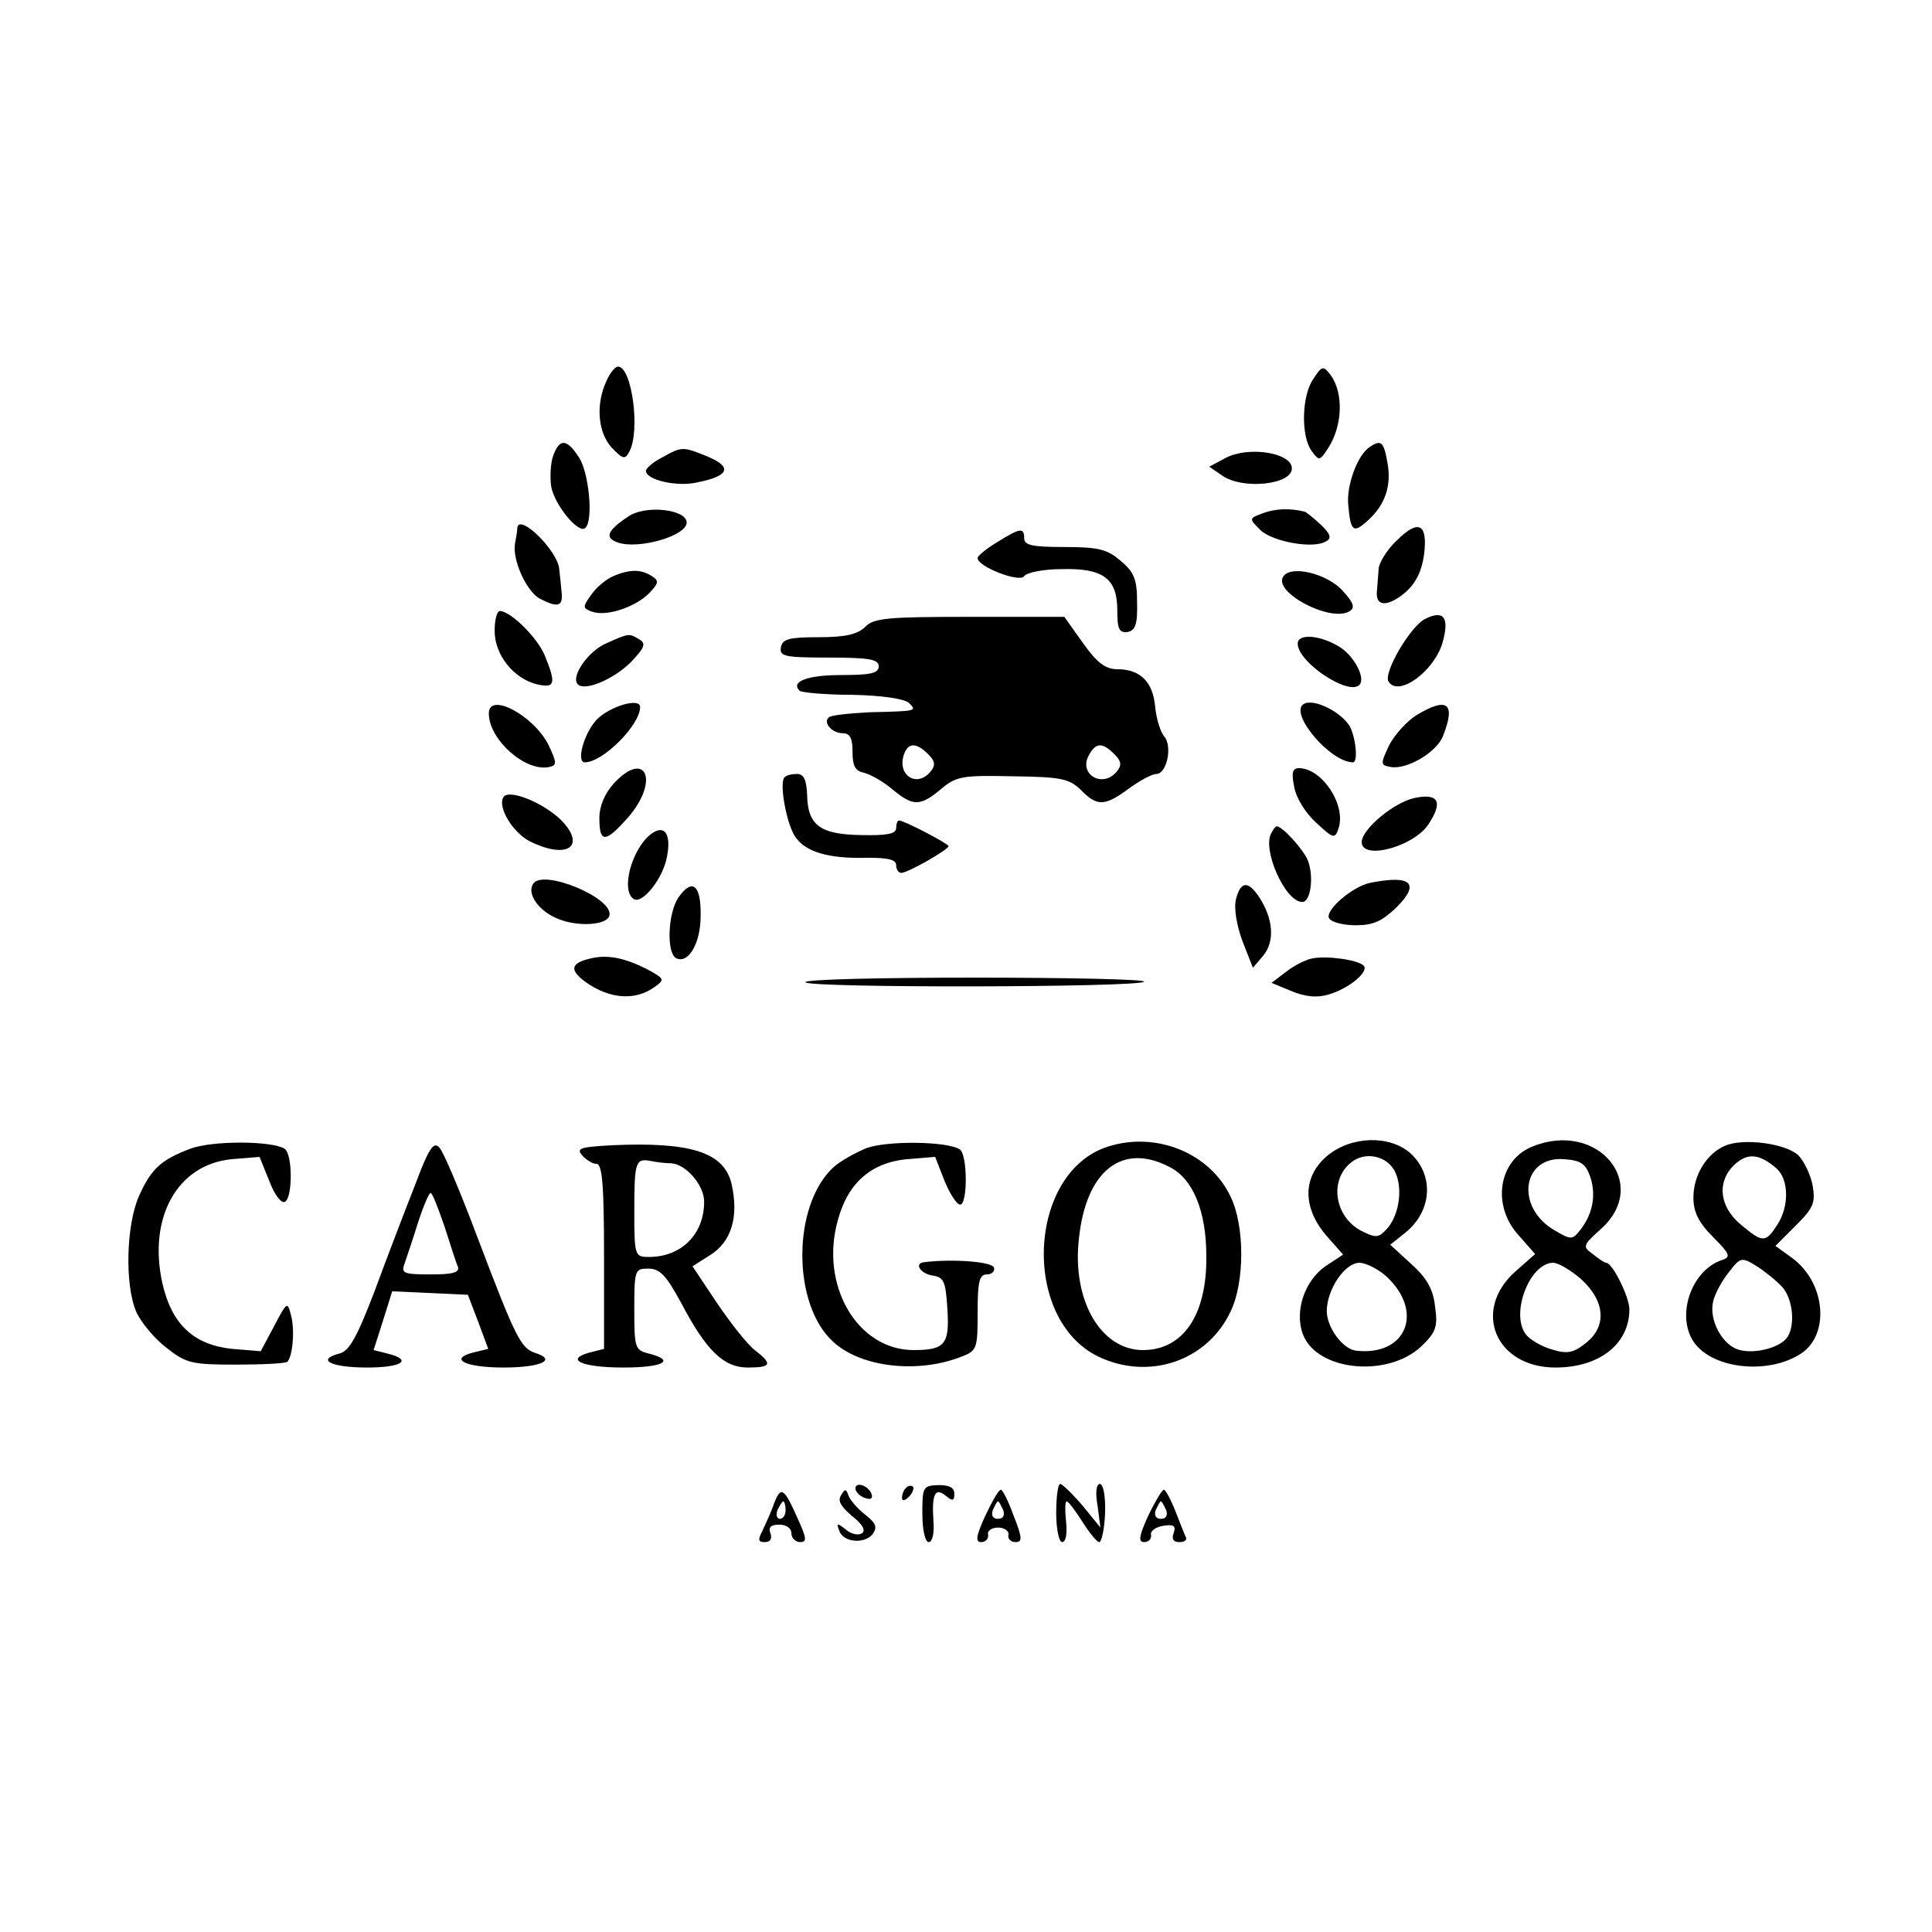 <?xml version="1.0" standalone="no"?>
<!DOCTYPE svg PUBLIC "-//W3C//DTD SVG 20010904//EN"
 "http://www.w3.org/TR/2001/REC-SVG-20010904/DTD/svg10.dtd">
<svg version="1.0" xmlns="http://www.w3.org/2000/svg"
 width="332pt" height="332pt" viewBox="0 0 332 332"
 preserveAspectRatio="xMidYMid meet">
<g transform="translate(0,332) scale(0.1,-0.1)"
fill="#000000" stroke="none">
<path d="M1042 2665 c-19 -41 -14 -89 9 -114 19 -20 23 -21 30 -8 20 35 5 147
-19 147 -5 0 -14 -11 -20 -25z"/>
<path d="M2257 2669 c-20 -28 -22 -98 -3 -124 13 -18 14 -17 29 6 24 38 26 93
4 124 -13 17 -15 17 -30 -6z"/>
<path d="M951 2538 c-5 -13 -6 -36 -4 -53 5 -32 48 -84 59 -72 14 13 6 95 -11
121 -21 32 -33 33 -44 4z"/>
<path d="M2354 2552 c-21 -13 -41 -67 -37 -101 4 -45 9 -48 34 -25 29 26 41
60 33 100 -6 35 -11 39 -30 26z"/>
<path d="M1138 2534 c-16 -8 -28 -19 -28 -23 0 -16 54 -28 88 -20 55 11 61 26
19 44 -44 18 -45 18 -79 -1z"/>
<path d="M2106 2533 l-28 -15 22 -15 c35 -25 120 -16 120 12 0 27 -74 39 -114
18z"/>
<path d="M1079 2432 c-36 -24 -40 -36 -18 -44 35 -13 119 11 119 34 0 23 -72
31 -101 10z"/>
<path d="M2170 2438 c-24 -9 -24 -9 -4 -29 21 -20 92 -33 113 -19 10 5 7 13
-10 29 -12 11 -25 22 -28 22 -25 6 -50 5 -71 -3z"/>
<path d="M889 2413 c0 -5 -2 -17 -4 -27 -5 -28 20 -83 43 -95 31 -16 40 -13
37 12 -1 12 -3 30 -4 39 -2 31 -69 97 -72 71z"/>
<path d="M2400 2391 c-17 -16 -31 -39 -31 -50 -1 -12 -2 -28 -3 -38 -2 -26 19
-26 49 -1 18 16 28 36 32 64 7 54 -9 63 -47 25z"/>
<path d="M1713 2388 c-18 -11 -33 -23 -33 -27 0 -15 73 -43 80 -31 4 6 33 12
64 12 72 2 96 -16 96 -71 0 -32 3 -39 18 -37 13 3 17 13 16 51 0 39 -5 52 -28
71 -23 20 -38 24 -97 24 -55 0 -69 3 -69 15 0 19 -7 18 -47 -7z"/>
<path d="M1054 2330 c-12 -5 -29 -19 -38 -32 -15 -21 -15 -23 1 -29 25 -9 73
7 98 31 17 18 18 22 5 30 -18 12 -38 12 -66 0z"/>
<path d="M2205 2329 c-17 -27 80 -78 113 -60 11 6 9 14 -10 35 -26 30 -90 46
-103 25z"/>
<path d="M850 2236 c0 -41 32 -82 73 -92 31 -7 33 1 13 50 -13 31 -59 76 -77
76 -5 0 -9 -15 -9 -34z"/>
<path d="M2450 2257 c-26 -12 -73 -93 -64 -108 17 -28 79 18 93 67 12 43 2 56
-29 41z"/>
<path d="M1487 2243 c-13 -13 -34 -18 -80 -18 -51 0 -62 -3 -65 -17 -3 -16 6
-18 82 -18 70 0 86 -3 86 -15 0 -12 -14 -15 -64 -15 -58 0 -88 -11 -72 -27 3
-3 44 -7 91 -7 51 -1 90 -7 97 -14 14 -14 14 -14 -69 -16 -35 -2 -66 -5 -69
-9 -10 -9 6 -27 24 -27 13 0 17 -9 17 -32 0 -25 5 -33 20 -36 11 -3 33 -15 48
-28 36 -30 48 -30 84 0 26 22 37 24 123 22 83 -1 97 -4 117 -23 28 -29 41 -29
83 2 19 14 40 25 47 25 18 0 28 47 14 64 -7 8 -14 31 -16 52 -4 43 -26 64 -65
64 -20 0 -35 11 -59 45 l-32 45 -162 0 c-142 0 -165 -2 -180 -17z m108 -219
c12 -12 13 -19 4 -30 -24 -29 -59 -5 -45 31 7 19 21 19 41 -1z m320 0 c12 -12
13 -19 4 -30 -24 -29 -66 -5 -48 28 12 22 23 23 44 2z"/>
<path d="M1043 2215 c-32 -13 -63 -58 -50 -71 12 -12 60 8 90 37 24 25 28 33
16 40 -18 11 -18 11 -56 -6z"/>
<path d="M2230 2214 c0 -32 87 -90 106 -71 11 11 -8 48 -32 64 -34 22 -74 25
-74 7z"/>
<path d="M2240 2110 c-25 -16 46 -100 85 -100 9 0 5 41 -5 61 -14 25 -63 50
-80 39z"/>
<path d="M840 2094 c0 -45 63 -101 104 -92 13 3 13 7 -1 37 -25 51 -103 93
-103 55z"/>
<path d="M1025 2083 c-22 -24 -35 -73 -20 -73 31 0 95 64 95 95 0 17 -53 1
-75 -22z"/>
<path d="M2434 2091 c-16 -10 -38 -34 -47 -52 -15 -32 -15 -34 3 -37 28 -5 80
26 90 54 22 56 7 67 -46 35z"/>
<path d="M1055 1974 c-16 -18 -25 -39 -25 -60 0 -43 10 -43 49 1 55 63 31 118
-24 59z"/>
<path d="M2224 1968 c3 -19 20 -46 38 -62 29 -27 32 -28 38 -10 14 40 -28 104
-68 104 -11 0 -13 -8 -8 -32z"/>
<path d="M1348 1984 c-9 -9 3 -78 18 -101 17 -27 58 -39 125 -37 35 0 49 -3
49 -13 0 -7 4 -13 9 -13 11 0 81 40 81 46 0 4 -76 44 -85 44 -3 0 -5 -6 -5
-13 0 -10 -16 -13 -60 -12 -71 1 -92 17 -93 69 -1 26 -6 36 -17 36 -9 0 -19
-2 -22 -6z"/>
<path d="M865 1950 c-10 -17 15 -59 44 -75 65 -33 100 -10 55 36 -31 30 -90
54 -99 39z"/>
<path d="M2432 1949 c-36 -7 -92 -54 -92 -76 0 -32 90 -8 115 31 25 38 17 53
-23 45z"/>
<path d="M1119 1887 c-33 -25 -53 -97 -30 -112 15 -9 50 35 57 72 8 40 -4 57
-27 40z"/>
<path d="M2185 1889 c-17 -27 23 -119 53 -119 14 0 20 42 10 70 -7 19 -44 60
-54 60 -2 0 -6 -5 -9 -11z"/>
<path d="M916 1801 c-11 -17 10 -47 43 -60 34 -14 83 -11 88 5 10 30 -115 82
-131 55z"/>
<path d="M2355 1803 c-31 -6 -79 -48 -71 -61 4 -7 25 -12 46 -12 30 0 45 7 70
31 41 41 25 56 -45 42z"/>
<path d="M1166 1778 c-18 -26 -21 -93 -5 -104 21 -12 43 24 43 72 1 53 -14 66
-38 32z"/>
<path d="M2124 1775 c-4 -15 1 -45 11 -72 l18 -46 18 21 c20 25 17 63 -7 100
-19 29 -32 28 -40 -3z"/>
<path d="M1015 1673 c-35 -8 -37 -20 -8 -41 41 -29 85 -32 118 -8 18 13 17 14
-14 31 -38 19 -67 25 -96 18z"/>
<path d="M2255 1673 c-11 -2 -31 -12 -45 -23 l-25 -19 34 -14 c24 -10 44 -12
64 -6 35 10 71 40 60 50 -11 10 -64 17 -88 12z"/>
<path d="M1384 1632 c6 -10 572 -9 582 1 4 4 -126 7 -290 7 -163 0 -295 -3
-292 -8z"/>
<path d="M327 1346 c-50 -19 -67 -34 -88 -81 -22 -49 -25 -152 -5 -199 8 -18
31 -46 52 -62 34 -27 44 -29 120 -29 45 0 85 2 88 5 9 10 13 55 6 80 -6 24 -7
23 -29 -19 l-23 -43 -49 4 c-66 7 -104 42 -120 113 -25 113 26 204 119 213
l48 4 17 -42 c9 -24 21 -39 27 -35 13 8 13 82 -1 91 -23 14 -125 14 -162 0z"/>
<path d="M713 1283 c-17 -43 -48 -124 -69 -181 -31 -81 -44 -104 -61 -108 -41
-11 -13 -24 48 -24 60 0 79 13 35 24 l-24 6 16 50 16 51 65 -3 65 -3 18 -47
17 -46 -25 -6 c-44 -11 -15 -26 51 -26 64 0 93 13 55 25 -25 8 -34 26 -100
200 -29 77 -58 146 -65 153 -10 11 -18 -1 -42 -65z m51 -71 c10 -31 20 -63 23
-69 3 -10 -10 -13 -47 -13 -46 0 -51 2 -45 18 3 9 14 41 23 70 9 28 19 52 22
52 3 0 13 -26 24 -58z"/>
<path d="M1052 1352 c-54 -3 -62 -5 -52 -17 7 -8 18 -15 25 -15 10 0 13 -37
13 -159 l0 -159 -24 -6 c-45 -12 -14 -26 57 -26 69 0 91 12 44 24 -24 6 -25
10 -25 76 0 68 1 70 24 70 20 0 31 -12 56 -58 44 -84 74 -112 115 -112 41 0
43 6 12 30 -13 10 -42 47 -65 81 l-42 63 30 19 c37 23 50 66 37 123 -13 54
-70 72 -205 66z m101 -31 c25 -1 57 -37 57 -66 0 -56 -39 -95 -95 -95 -24 0
-25 2 -25 78 0 85 2 92 28 87 9 -2 25 -4 35 -4z"/>
<path d="M1489 1347 c-20 -8 -46 -23 -57 -33 -71 -66 -71 -236 0 -300 48 -44
146 -55 221 -25 26 10 27 14 27 76 0 53 3 65 16 65 9 0 14 6 12 12 -4 10 -72
15 -120 9 -18 -2 -6 -20 15 -23 19 -3 22 -10 25 -57 4 -61 -4 -71 -58 -71 -97
0 -162 112 -130 224 17 63 57 98 118 104 l49 4 16 -41 c9 -22 21 -41 27 -41
13 0 13 87 -1 95 -22 14 -125 15 -160 2z"/>
<path d="M1905 1350 c-139 -43 -151 -296 -18 -361 87 -42 188 -8 228 78 24 50
24 146 0 196 -35 75 -127 113 -210 87z m104 -35 c41 -20 64 -76 64 -154 1
-101 -40 -161 -109 -161 -72 0 -122 85 -110 191 12 117 74 166 155 124z"/>
<path d="M2281 1334 c-43 -36 -43 -89 -2 -137 l29 -33 -29 -19 c-37 -25 -55
-78 -40 -118 24 -63 145 -75 203 -21 26 25 29 34 24 69 -3 29 -14 49 -41 73
l-36 33 25 20 c47 37 51 99 10 137 -36 32 -102 30 -143 -4z m117 -29 c13 -29
6 -74 -15 -97 -14 -15 -18 -16 -44 -3 -45 24 -55 85 -19 116 25 22 65 13 78
-16z m-15 -179 c65 -61 33 -137 -53 -127 -23 3 -50 40 -50 68 0 37 31 83 56
83 11 0 33 -11 47 -24z"/>
<path d="M2634 1350 c-59 -23 -71 -101 -25 -152 l29 -33 -34 -30 c-75 -67 -34
-165 69 -165 76 0 127 41 127 100 0 21 -29 80 -40 80 -3 0 -13 7 -23 15 -18
13 -17 15 14 43 86 77 -5 187 -117 142z m99 -53 c10 -31 4 -63 -17 -90 -14
-18 -16 -18 -45 -1 -68 40 -55 128 17 122 29 -2 37 -8 45 -31z m-15 -176 c41
-38 43 -81 7 -109 -21 -17 -32 -19 -58 -11 -18 5 -38 17 -45 26 -27 36 7 123
47 123 9 0 31 -13 49 -29z"/>
<path d="M2964 1351 c-32 -14 -54 -51 -54 -89 0 -25 9 -43 34 -68 28 -28 31
-34 16 -39 -51 -16 -79 -90 -52 -137 29 -50 129 -62 187 -24 50 33 42 122 -15
164 l-29 21 35 35 c30 30 34 39 29 68 -3 18 -14 41 -24 52 -21 21 -95 31 -127
17z m89 -39 c21 -19 22 -65 1 -97 -20 -31 -25 -31 -63 1 -37 31 -41 74 -10
103 22 20 42 19 72 -7z m10 -204 c18 -21 22 -64 9 -85 -11 -18 -54 -30 -82
-23 -30 7 -54 52 -46 84 3 13 15 35 27 50 20 26 22 26 48 10 14 -9 34 -25 44
-36z"/>
<path d="M1470 762 c0 -5 7 -13 16 -16 10 -4 14 -1 12 6 -5 15 -28 23 -28 10z"/>
<path d="M1557 763 c-4 -3 -7 -11 -7 -17 0 -6 5 -5 12 2 6 6 9 14 7 17 -3 3
-9 2 -12 -2z"/>
<path d="M1585 719 c0 -29 5 -49 11 -49 6 0 10 15 8 37 -3 46 3 58 22 42 11
-9 14 -8 14 4 0 11 -9 15 -27 15 -27 -1 -28 -3 -28 -49z"/>
<path d="M1815 720 c0 -28 5 -50 10 -50 7 0 9 15 7 35 -2 19 -2 35 1 35 3 0
15 -16 27 -35 12 -19 25 -35 29 -35 4 0 9 23 10 50 1 28 -3 50 -9 50 -6 0 -8
-15 -4 -37 l5 -38 -31 38 c-17 20 -35 37 -38 37 -4 0 -7 -22 -7 -50z"/>
<path d="M1330 736 c-5 -15 -15 -36 -20 -47 -8 -15 -7 -19 4 -19 10 0 13 6 10
15 -4 10 0 15 15 15 12 0 21 -6 21 -15 0 -8 7 -15 15 -15 12 0 11 7 -4 40 -24
54 -29 57 -41 26z m20 -11 c0 -8 -4 -15 -10 -15 -5 0 -7 7 -4 15 4 8 8 15 10
15 2 0 4 -7 4 -15z"/>
<path d="M1445 750 c-6 -9 1 -20 19 -35 19 -15 24 -25 17 -30 -7 -4 -19 -1
-28 7 -14 11 -16 11 -11 -2 6 -20 42 -24 57 -7 9 12 7 19 -12 34 -13 10 -26
25 -29 33 -4 12 -6 12 -13 0z"/>
<path d="M1693 715 c-16 -35 -17 -45 -7 -45 8 0 13 6 12 13 -2 6 6 12 17 12
11 0 19 -6 18 -12 -2 -7 4 -13 12 -13 12 0 12 7 -3 45 -9 25 -19 45 -22 45 -4
0 -15 -20 -27 -45z m31 10 c3 -9 0 -15 -9 -15 -9 0 -12 6 -9 15 4 8 7 15 9 15
2 0 5 -7 9 -15z"/>
<path d="M1973 715 c-16 -35 -17 -45 -7 -45 8 0 13 6 12 12 -2 7 8 14 21 16
18 3 22 0 18 -12 -4 -10 -1 -16 9 -16 9 0 14 3 12 8 -2 4 -10 24 -18 45 -8 20
-17 37 -20 37 -3 0 -15 -20 -27 -45z m31 10 c3 -9 0 -15 -9 -15 -9 0 -12 6 -9
15 4 8 7 15 9 15 2 0 5 -7 9 -15z"/>
</g>
</svg>
